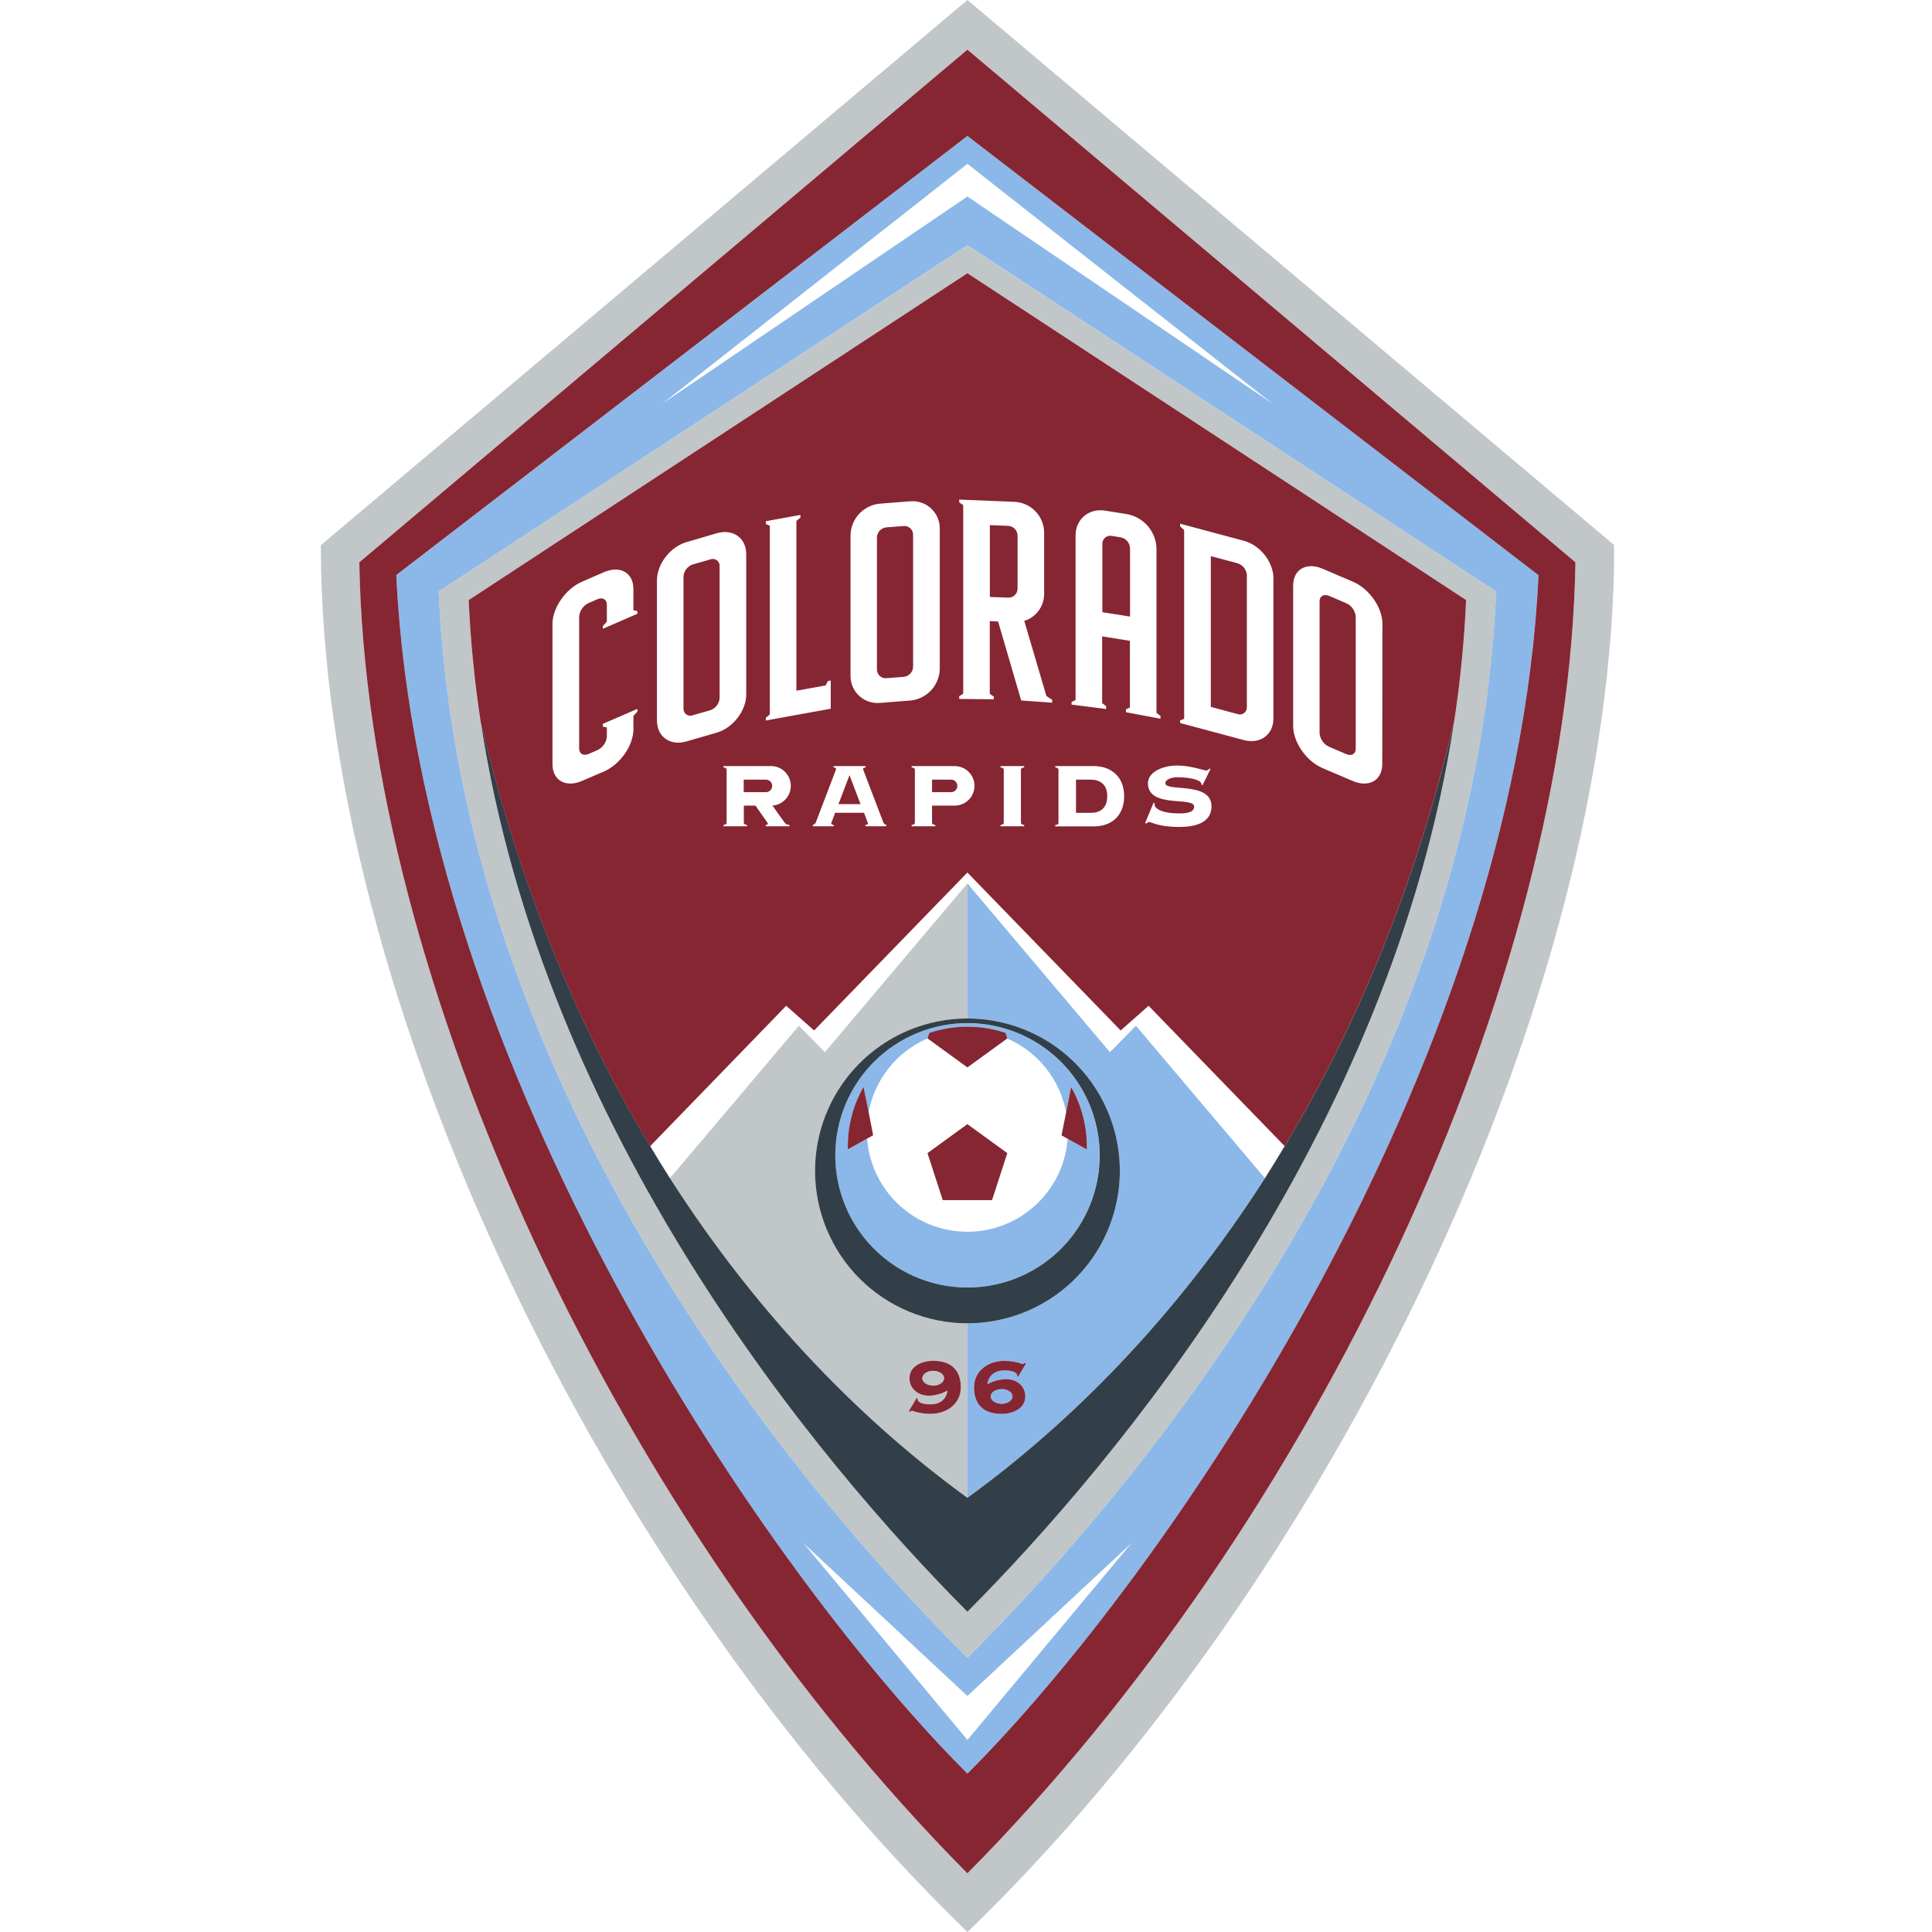 <svg width="500" height="500" viewBox="0 0 500 500" fill="none" xmlns="http://www.w3.org/2000/svg">
<rect width="500" height="500" fill="white"/>
<g clip-path="url(#clip0_2284_7662)">
<path d="M329.315 104.471L250.359 42.4L171.408 104.471L250.359 50.862L329.315 104.471Z" fill="white"/>
<path d="M207.907 399.355L250.359 450.326L292.816 399.355L250.359 438.919L207.907 399.355Z" fill="white"/>
<path d="M290.025 266.688L250.358 225.814L210.698 266.688L203.469 260.301L168.253 296.621C169.939 299.438 171.645 302.19 173.363 304.924L206.732 265.474L213.47 272.308L250.365 228.631L287.253 272.302L293.991 265.468L327.348 304.924C329.085 302.21 330.784 299.457 332.457 296.621L297.242 260.282L290.025 266.688Z" fill="white"/>
<path d="M250.365 318.738C256.921 318.734 263.234 316.257 268.044 311.802C272.854 307.347 275.807 301.242 276.313 294.706L274.742 293.831L275.93 287.885C275.155 283.687 273.36 279.744 270.703 276.403C268.046 273.062 264.608 270.425 260.692 268.725L250.365 276.249L240.044 268.745C236.127 270.443 232.687 273.079 230.029 276.42C227.37 279.761 225.575 283.705 224.8 287.904L225.988 293.837L224.41 294.706C224.917 301.243 227.871 307.349 232.682 311.804C237.493 316.259 243.808 318.735 250.365 318.738V318.738ZM250.365 290.925L260.698 298.429L256.751 310.563H243.978L240.038 298.429L250.365 290.925Z" fill="white"/>
<path d="M177.648 191.883L185.497 189.584C189.693 188.351 193.123 183.919 193.123 179.723V143.415C193.123 139.207 189.693 136.786 185.497 138.006L177.648 140.305C173.452 141.531 170.023 145.983 170.023 150.179V186.499C170.023 190.695 173.452 193.122 177.648 191.883ZM176.92 149.24C176.962 148.53 177.218 147.849 177.653 147.286C178.088 146.723 178.683 146.305 179.36 146.085L183.83 144.808C184.106 144.694 184.407 144.652 184.704 144.686C185 144.72 185.284 144.828 185.527 145.001C185.771 145.174 185.966 145.405 186.096 145.674C186.226 145.943 186.286 146.24 186.27 146.538V180.681C186.232 181.397 185.978 182.084 185.543 182.654C185.108 183.224 184.511 183.649 183.83 183.874L179.36 185.151C179.085 185.266 178.785 185.309 178.489 185.277C178.192 185.245 177.909 185.138 177.666 184.966C177.422 184.794 177.226 184.564 177.095 184.296C176.965 184.028 176.905 183.731 176.92 183.433V149.24Z" fill="white"/>
<path d="M243.193 173.113V136.786C243.196 135.811 242.997 134.846 242.607 133.952C242.217 133.058 241.645 132.255 240.928 131.594C240.21 130.933 239.363 130.429 238.44 130.113C237.518 129.798 236.539 129.678 235.567 129.761L227.718 130.368C225.66 130.552 223.743 131.491 222.335 133.003C220.927 134.516 220.129 136.496 220.093 138.562V174.888C220.083 175.865 220.279 176.833 220.667 177.73C221.055 178.627 221.627 179.432 222.345 180.094C223.064 180.756 223.913 181.26 224.839 181.574C225.764 181.887 226.745 182.003 227.718 181.913L235.567 181.326C237.626 181.134 239.542 180.191 240.949 178.676C242.356 177.161 243.155 175.18 243.193 173.113V173.113ZM229.417 175.514C229.105 175.543 228.791 175.505 228.494 175.405C228.198 175.304 227.926 175.142 227.696 174.93C227.466 174.717 227.283 174.459 227.159 174.171C227.035 173.883 226.974 173.573 226.978 173.26V139.105C226.99 138.444 227.246 137.811 227.696 137.326C228.146 136.842 228.759 136.541 229.417 136.48L233.888 136.135C234.2 136.106 234.515 136.143 234.811 136.244C235.108 136.345 235.381 136.506 235.611 136.719C235.842 136.931 236.025 137.19 236.15 137.477C236.274 137.765 236.337 138.076 236.334 138.389V172.544C236.325 173.207 236.07 173.844 235.617 174.329C235.165 174.814 234.549 175.114 233.888 175.169L229.417 175.514Z" fill="white"/>
<path d="M350.116 150.549L342.273 147.177C338.071 145.37 334.641 147.337 334.641 151.533V187.859C334.641 192.055 338.071 196.96 342.273 198.755L350.116 202.101C354.312 203.896 357.748 201.922 357.748 197.733V161.425C357.748 157.23 354.312 152.325 350.116 150.549ZM350.863 193.735C350.863 195.063 349.765 195.702 348.423 195.127L343.953 193.211C343.273 192.898 342.689 192.41 342.259 191.798C341.83 191.185 341.57 190.47 341.507 189.724V155.588C341.507 154.241 342.612 153.615 343.953 154.177L348.423 156.093C349.104 156.401 349.69 156.887 350.119 157.5C350.548 158.112 350.805 158.828 350.863 159.573V193.735Z" fill="white"/>
<path d="M163.924 152.414C163.924 148.218 160.488 146.264 156.292 148.084L150.614 150.549C146.412 152.357 142.982 157.281 142.982 161.47V197.797C142.982 201.986 146.412 203.947 150.614 202.12L156.292 199.662C160.488 197.854 163.924 192.93 163.924 188.734V185.266L164.952 184.155V183.459L156.011 187.329V188.051L157.045 188.262V190.606C156.983 191.352 156.724 192.069 156.296 192.683C155.868 193.298 155.284 193.789 154.606 194.105L152.319 195.102C150.978 195.676 149.88 195.057 149.88 193.709V159.573C149.941 158.827 150.2 158.11 150.628 157.495C151.057 156.88 151.64 156.39 152.319 156.074L154.606 155.084C155.953 154.503 157.045 155.128 157.045 156.476V160.908L156.011 162.019V162.735L164.952 158.852V158.137L163.924 157.932V152.414Z" fill="white"/>
<path d="M215.022 176.121L214.313 176.236L213.655 177.398L206.106 178.758V134.819L207.141 133.976V133.261L198.194 134.896V135.605L199.222 136.065V184.909L198.194 185.758V186.467L215.022 183.414V176.121Z" fill="white"/>
<path d="M329.558 185.963V149.63C329.558 145.446 326.122 141.091 321.926 139.96L305.423 135.541V136.244L306.458 137.176V186.039L305.423 186.41V187.118L321.926 191.538C326.141 192.662 329.558 190.146 329.558 185.963ZM320.233 184.819L313.362 182.942V143.933L320.253 145.772C320.928 145.974 321.525 146.38 321.96 146.935C322.396 147.49 322.649 148.165 322.686 148.87V183.031C322.701 183.33 322.642 183.628 322.514 183.899C322.386 184.169 322.192 184.404 321.951 184.581C321.71 184.758 321.428 184.873 321.132 184.915C320.835 184.956 320.533 184.923 320.253 184.819H320.233Z" fill="white"/>
<path d="M272.296 181.147L270.802 180.106L265.124 160.685C266.618 160.225 267.925 159.297 268.851 158.038C269.777 156.778 270.273 155.255 270.265 153.691V137.815C270.243 135.769 269.441 133.809 268.023 132.335C266.604 130.86 264.677 129.983 262.633 129.882L248.257 129.295V130.01L249.292 130.706V179.557L248.257 180.195V180.904L257.198 180.994V180.285L256.164 179.589V160.748L258.322 160.851L264.294 181.288L272.283 181.862L272.296 181.147ZM263.355 152.325C263.357 152.642 263.295 152.956 263.171 153.248C263.048 153.54 262.866 153.804 262.637 154.023C262.408 154.243 262.137 154.413 261.839 154.524C261.542 154.635 261.226 154.684 260.909 154.669L256.183 154.49V135.899L260.909 136.09C261.568 136.118 262.19 136.4 262.646 136.876C263.101 137.352 263.356 137.986 263.355 138.645V152.325Z" fill="white"/>
<path d="M291.424 183.58V184.295L300.365 185.982V185.273L299.33 184.455V141.889C299.257 139.767 298.46 137.734 297.072 136.127C295.683 134.521 293.787 133.437 291.698 133.056L286.014 132.15C281.825 131.479 278.389 134.372 278.389 138.568V181.16L277.354 181.651V182.36L286.295 183.504V182.788L285.267 181.977V164.702L292.433 165.845V183.088L291.424 183.58ZM285.286 158.411V140.72C285.277 140.414 285.338 140.109 285.463 139.829C285.588 139.549 285.775 139.301 286.01 139.103C286.244 138.905 286.52 138.763 286.818 138.687C287.115 138.611 287.425 138.603 287.726 138.664L290.012 139.034C290.681 139.155 291.289 139.502 291.733 140.017C292.177 140.532 292.431 141.184 292.452 141.863V159.548L285.286 158.411Z" fill="white"/>
<path d="M265.054 198.627V198.269H258.936V198.627C259.395 198.627 259.772 198.863 259.772 199.157V212.958C259.772 213.239 259.395 213.488 258.936 213.488V213.846H265.054V213.488C264.588 213.488 264.217 213.239 264.217 212.958V199.157C264.243 198.863 264.613 198.627 265.054 198.627Z" fill="white"/>
<path d="M273.152 213.507V213.865H283.179C287.49 213.865 290.977 211.24 290.977 206.067C290.977 200.894 287.49 198.269 283.179 198.269H273.152V198.627C273.618 198.627 273.982 198.863 273.982 199.157V212.958C273.995 213.258 273.618 213.507 273.152 213.507ZM278.466 201.769H282.259C284.641 201.769 286.557 202.925 286.557 206.067C286.557 209.209 284.641 210.365 282.259 210.365H278.466V201.769Z" fill="white"/>
<path d="M247.089 208.488C248.444 208.488 249.743 207.949 250.701 206.991C251.66 206.033 252.198 204.734 252.198 203.378C252.198 202.023 251.66 200.724 250.701 199.766C249.743 198.808 248.444 198.269 247.089 198.269H235.931V198.627C236.391 198.627 236.768 198.863 236.768 199.157V212.958C236.768 213.239 236.391 213.488 235.931 213.488V213.846H242.062V213.488C241.609 213.488 241.232 213.239 241.232 212.958V208.488H247.089ZM241.213 201.744H246.137C246.35 201.744 246.561 201.785 246.758 201.867C246.955 201.949 247.133 202.068 247.284 202.219C247.435 202.369 247.554 202.548 247.636 202.745C247.717 202.942 247.759 203.153 247.759 203.366C247.759 203.579 247.717 203.79 247.636 203.987C247.554 204.183 247.435 204.362 247.284 204.513C247.133 204.663 246.955 204.783 246.758 204.864C246.561 204.946 246.35 204.988 246.137 204.988H241.213V201.744Z" fill="white"/>
<path d="M204.293 203.378C204.293 202.023 203.754 200.724 202.796 199.766C201.838 198.808 200.539 198.269 199.183 198.269H187.241V198.627C187.701 198.627 188.071 198.863 188.071 199.157V212.958C188.071 213.239 187.701 213.488 187.241 213.488V213.846H193.353V213.488C192.893 213.488 192.522 213.239 192.522 212.958V208.488H195.511L198.653 212.958C198.858 213.239 198.653 213.488 198.2 213.488V213.846H204.312V213.488C204.085 213.486 203.862 213.438 203.654 213.347C203.447 213.256 203.26 213.123 203.105 212.958L199.912 208.488C201.133 208.304 202.248 207.686 203.053 206.748C203.857 205.81 204.297 204.614 204.293 203.378V203.378ZM198.219 205.007H192.471V201.763H198.219C198.649 201.763 199.062 201.934 199.366 202.238C199.67 202.542 199.841 202.955 199.841 203.385C199.841 203.815 199.67 204.228 199.366 204.532C199.062 204.836 198.649 205.007 198.219 205.007V205.007Z" fill="white"/>
<path d="M223.937 213.507V213.865H229.34V213.463C229.196 213.433 229.059 213.373 228.94 213.286C228.821 213.199 228.722 213.087 228.651 212.958L223.382 199.138C223.26 198.844 223.548 198.608 224.02 198.608V198.269H215.718V198.627C216.178 198.627 216.459 198.863 216.357 199.157L211.081 212.958C211.006 213.085 210.904 213.193 210.783 213.277C210.661 213.361 210.524 213.417 210.379 213.444V213.846H215.775V213.488C215.316 213.488 215.035 213.239 215.137 212.958L216.133 210.346H223.567L224.563 212.958C224.678 213.258 224.397 213.507 223.937 213.507ZM216.995 208.111L219.856 200.613L222.711 208.111H216.995Z" fill="white"/>
<path d="M298.551 207.759L296.348 213.035L296.712 213.124C296.712 213.124 296.987 212.735 297.299 212.735C298.213 212.735 299.579 214.012 305.295 214.012C309.21 214.012 313.496 212.99 313.496 208.737C313.496 202.12 301.553 205.045 301.553 202.701C301.553 201.616 303.418 201.156 304.638 201.156C308.827 201.156 311.203 202.21 310.832 203.014L311.184 203.193L313.227 199.042L312.953 198.908C312.871 199.048 312.753 199.165 312.612 199.246C312.471 199.326 312.311 199.368 312.148 199.368C311.586 199.368 308.278 198.09 304.682 198.09C300.812 198.09 297.14 199.84 297.14 202.669C297.14 209.279 309.095 206.035 309.095 208.705C309.095 209.95 307.818 210.48 305.34 210.48C299.637 210.48 298.558 208.66 298.896 207.874L298.551 207.759Z" fill="white"/>
<path d="M250.365 0L83.038 141.091C83.038 257.964 156.081 408.756 250.397 500.013C344.719 408.769 417.768 257.964 417.768 141.091L250.365 0ZM250.365 484.819C159.932 393.575 94.726 253.979 93.001 145.523C99.733 139.845 238.869 22.532 250.365 12.85C261.861 22.532 401.004 139.845 407.729 145.523C406.011 253.979 340.798 393.575 250.365 484.819Z" fill="#C1C6C8"/>
<path d="M250.365 63.514L113.515 153.066C119.135 281.626 205.385 384.04 250.358 429.065C295.339 384.04 381.595 281.626 387.215 153.066L250.365 63.514ZM250.365 417.135C211.726 378.305 140.574 293.428 124.372 186.646C122.791 176.262 121.763 165.801 121.293 155.307L250.365 70.712L379.436 155.307C378.97 165.801 377.942 176.262 376.358 186.646C360.149 293.428 288.997 378.305 250.365 417.116V417.135Z" fill="#C1C6C8"/>
<path d="M241.513 354.803C239.955 354.803 238.684 355.665 238.684 356.719C238.684 357.772 239.961 358.635 241.513 358.635C243.065 358.635 244.343 357.792 244.343 356.719C244.343 355.646 243.078 354.803 241.513 354.803Z" fill="#C1C6C8"/>
<path d="M206.745 265.468L173.375 304.924C196.859 341.583 224.238 368.668 250.365 387.629V342.47C239.904 342.47 229.871 338.315 222.474 330.918C215.077 323.521 210.922 313.488 210.922 303.027C210.922 292.566 215.077 282.534 222.474 275.137C229.871 267.74 239.904 263.584 250.365 263.584V228.631L213.489 272.302L206.745 265.468ZM240.785 363.463C245.019 363.463 245.205 359.893 245.205 359.893C243.728 360.718 242.074 361.174 240.383 361.221C237.547 361.221 235.376 359.344 235.376 356.7C235.376 353.647 238.492 352.197 241.513 352.197C246.316 352.197 248.653 354.713 248.653 359.063C248.653 363.533 244.777 365.922 240.785 365.922C239.182 365.928 237.59 365.658 236.078 365.123C235.856 365.14 235.648 365.241 235.497 365.404L235.184 365.27L237.215 361.834L237.477 361.949C237.349 362.62 238.045 363.463 240.785 363.463Z" fill="#C1C6C8"/>
<path d="M250.365 35.177L102.568 148.857C108.584 276.9 199.413 408.143 250.365 459.011C301.323 408.143 392.146 276.9 398.168 148.825L250.365 35.177ZM250.365 42.4L329.328 104.471L250.365 50.862L171.409 104.471L250.365 42.4ZM250.365 63.476L387.215 153.066C381.595 281.626 295.339 384.04 250.365 429.065C205.391 384.04 119.141 281.626 113.521 153.066L250.365 63.476ZM250.365 450.3L207.914 399.336L250.365 438.919L292.823 399.355L250.365 450.3Z" fill="#8BB8E8"/>
<path d="M259.21 363.316C260.775 363.316 262.04 362.454 262.04 361.4C262.04 360.346 260.762 359.484 259.21 359.484C257.658 359.484 256.381 360.333 256.381 361.4C256.381 362.466 257.652 363.316 259.21 363.316Z" fill="#8BB8E8"/>
<path d="M289.802 303.008C289.804 308.189 288.786 313.32 286.805 318.107C284.825 322.894 281.92 327.244 278.258 330.909C274.596 334.573 270.248 337.481 265.462 339.464C260.676 341.448 255.546 342.47 250.365 342.47V387.629C276.499 368.668 303.878 341.583 327.354 304.918L293.985 265.468L287.247 272.302L250.365 228.631V263.584C260.822 263.586 270.849 267.74 278.245 275.132C285.64 282.525 289.797 292.552 289.802 303.008ZM259.945 354.643C255.717 354.643 255.525 358.213 255.525 358.213C257.006 357.394 258.662 356.943 260.354 356.898C263.189 356.898 265.354 358.814 265.354 361.368C265.354 364.427 262.238 365.89 259.217 365.89C254.42 365.89 252.083 363.335 252.083 359.031C252.083 354.56 255.96 352.165 259.945 352.165C261.546 352.157 263.136 352.427 264.645 352.963C264.87 352.948 265.08 352.848 265.233 352.682L265.546 352.817L263.515 356.253L263.259 356.125C263.381 355.499 262.678 354.643 259.945 354.643Z" fill="#8BB8E8"/>
<path d="M284.565 298.991C284.562 292.227 282.554 285.617 278.795 279.994C275.035 274.372 269.693 269.99 263.444 267.404C257.194 264.817 250.318 264.142 243.685 265.463C237.052 266.784 230.959 270.042 226.177 274.825C221.396 279.609 218.14 285.703 216.821 292.336C215.503 298.97 216.181 305.846 218.77 312.094C221.358 318.343 225.742 323.683 231.366 327.441C236.99 331.198 243.601 333.203 250.365 333.203C254.857 333.203 259.305 332.317 263.454 330.597C267.604 328.877 271.375 326.357 274.55 323.18C277.726 320.003 280.245 316.232 281.963 312.082C283.682 307.931 284.565 303.483 284.565 298.991V298.991ZM224.41 294.706L219.435 297.49C219.435 297.209 219.435 296.928 219.435 296.647C219.428 291.271 220.828 285.987 223.497 281.319L224.774 287.917C225.549 283.718 227.345 279.774 230.003 276.433C232.662 273.092 236.101 270.456 240.019 268.757L240.479 267.32C246.881 265.183 253.804 265.183 260.206 267.32L260.673 268.757C264.589 270.457 268.027 273.093 270.684 276.434C273.341 279.776 275.136 283.719 275.911 287.917L277.188 281.332C279.859 285.999 281.261 291.283 281.256 296.66C281.256 296.941 281.256 297.222 281.256 297.503L276.313 294.706C275.82 301.251 272.872 307.369 268.06 311.833C263.247 316.296 256.926 318.777 250.362 318.777C243.798 318.777 237.476 316.296 232.663 311.833C227.851 307.369 224.903 301.251 224.41 294.706V294.706Z" fill="#8BB8E8"/>
<path d="M250.365 342.47C258.166 342.471 265.791 340.16 272.278 335.827C278.765 331.495 283.821 325.336 286.808 318.13C289.795 310.924 290.578 302.994 289.059 295.343C287.539 287.692 283.785 280.663 278.271 275.146C272.757 269.628 265.731 265.869 258.08 264.345C250.43 262.82 242.5 263.598 235.292 266.58C228.084 269.563 221.922 274.615 217.585 281.099C213.249 287.583 210.932 295.207 210.928 303.008C210.926 308.189 211.944 313.319 213.925 318.107C215.905 322.894 218.81 327.244 222.472 330.909C226.134 334.573 230.482 337.48 235.268 339.464C240.054 341.448 245.184 342.469 250.365 342.47V342.47ZM250.365 264.785C257.133 264.781 263.749 266.784 269.378 270.542C275.007 274.299 279.395 279.641 281.987 285.893C284.58 292.144 285.26 299.024 283.941 305.662C282.623 312.3 279.365 318.398 274.581 323.185C269.796 327.971 263.699 331.231 257.062 332.552C250.424 333.873 243.544 333.195 237.292 330.605C231.039 328.016 225.695 323.63 221.936 318.002C218.176 312.375 216.17 305.759 216.172 298.991C216.172 289.921 219.774 281.222 226.186 274.808C232.598 268.393 241.295 264.788 250.365 264.785V264.785Z" fill="#333F48"/>
<path d="M332.47 296.622C330.784 299.438 329.085 302.191 327.361 304.924C303.871 341.583 276.492 368.668 250.365 387.629C224.244 368.668 196.865 341.583 173.382 304.918C171.651 302.203 169.946 299.451 168.273 296.615C150.077 266.324 134.577 229.914 124.391 186.627C140.574 293.428 211.726 378.305 250.365 417.116C288.997 378.305 360.149 293.428 376.352 186.646C366.171 229.934 350.671 266.343 332.47 296.622Z" fill="#333F48"/>
<path d="M250.365 12.85C238.869 22.532 99.733 139.845 92.995 145.523C94.719 253.979 159.926 393.575 250.359 484.819C340.798 393.575 406.011 253.979 407.722 145.523C400.997 139.845 261.861 22.532 250.365 12.85ZM102.562 148.825L250.365 35.177L398.168 148.857C392.145 276.9 301.316 408.143 250.365 459.011C199.413 408.143 108.584 276.9 102.562 148.825Z" fill="#862633"/>
<path d="M198.219 201.769H192.471V205.013H198.219C198.649 205.013 199.062 204.842 199.366 204.538C199.67 204.234 199.841 203.821 199.841 203.391C199.841 202.961 199.67 202.548 199.366 202.244C199.062 201.94 198.649 201.769 198.219 201.769V201.769Z" fill="#862633"/>
<path d="M348.423 156.118L343.953 154.202C342.612 153.64 341.507 154.266 341.507 155.614V189.769C341.57 190.514 341.83 191.23 342.259 191.842C342.689 192.455 343.273 192.943 343.953 193.256L348.423 195.172C349.765 195.747 350.863 195.108 350.863 193.78V159.573C350.801 158.833 350.542 158.122 350.113 157.514C349.684 156.907 349.101 156.425 348.423 156.118V156.118Z" fill="#862633"/>
<path d="M183.798 144.782L179.328 146.059C178.651 146.279 178.056 146.698 177.621 147.26C177.186 147.823 176.93 148.504 176.888 149.214V183.376C176.873 183.674 176.933 183.97 177.063 184.238C177.194 184.506 177.39 184.737 177.634 184.909C177.877 185.08 178.16 185.187 178.457 185.22C178.753 185.252 179.053 185.209 179.328 185.094L183.798 183.817C184.479 183.591 185.076 183.166 185.511 182.597C185.946 182.027 186.2 181.339 186.238 180.623V146.538C186.259 146.238 186.202 145.938 186.074 145.665C185.946 145.393 185.751 145.158 185.507 144.982C185.262 144.806 184.977 144.695 184.678 144.66C184.379 144.625 184.077 144.667 183.798 144.782Z" fill="#862633"/>
<path d="M320.253 145.772L313.362 143.933V182.942L320.253 184.794C320.533 184.898 320.835 184.931 321.132 184.889C321.428 184.847 321.71 184.733 321.951 184.555C322.192 184.378 322.386 184.144 322.514 183.873C322.642 183.603 322.701 183.305 322.686 183.006V148.87C322.65 148.165 322.396 147.49 321.96 146.935C321.525 146.38 320.928 145.974 320.253 145.772V145.772Z" fill="#862633"/>
<path d="M246.137 201.769H241.213V205.013H246.137C246.567 205.013 246.98 204.842 247.284 204.538C247.588 204.234 247.759 203.821 247.759 203.391C247.759 202.961 247.588 202.548 247.284 202.244C246.98 201.94 246.567 201.769 246.137 201.769V201.769Z" fill="#862633"/>
<path d="M250.365 70.711L121.293 155.307C121.763 165.801 122.791 176.262 124.372 186.646C134.558 229.934 150.058 266.343 168.253 296.634L203.469 260.295L210.698 266.682L250.358 225.808L290.025 266.682L297.255 260.295L332.47 296.622C350.671 266.33 366.172 229.921 376.352 186.633C377.936 176.249 378.963 165.788 379.43 155.294L250.365 70.711ZM164.958 158.845L156.017 162.728V162.013L157.052 160.902V156.47C157.052 155.122 155.959 154.496 154.612 155.077L152.326 156.067C151.646 156.383 151.063 156.874 150.634 157.489C150.206 158.103 149.948 158.82 149.886 159.567V193.735C149.886 195.082 150.984 195.702 152.326 195.127L154.612 194.131C155.291 193.814 155.874 193.323 156.302 192.709C156.731 192.094 156.989 191.378 157.052 190.631V188.249L156.017 188.038V187.329L164.958 183.459V184.155L163.93 185.266V188.734C163.93 192.93 160.494 197.854 156.298 199.661L150.614 202.101C146.412 203.928 142.982 201.967 142.982 197.777V161.47C142.982 157.281 146.412 152.357 150.614 150.549L156.292 148.084C160.487 146.264 163.923 148.218 163.923 152.414V157.932L164.952 158.136L164.958 158.845ZM198.2 185.752L199.228 184.902V136.065L198.2 135.605V134.889L207.141 133.261V133.97L206.106 134.819V178.758L213.655 177.398L214.294 176.236L214.996 176.121V183.414L198.168 186.467L198.2 185.752ZM177.648 191.883C173.452 193.109 170.023 190.682 170.023 186.486V150.179C170.023 145.983 173.452 141.531 177.648 140.305L185.497 138.006C189.693 136.786 193.123 139.207 193.123 143.415V179.748C193.123 183.944 189.693 188.377 185.497 189.609L177.648 191.883ZM203.105 212.958C203.26 213.123 203.447 213.256 203.654 213.347C203.861 213.438 204.085 213.486 204.312 213.488V213.846H198.2V213.488C198.66 213.488 198.838 213.239 198.653 212.958L195.511 208.488H192.503V212.958C192.503 213.239 192.873 213.488 193.333 213.488V213.846H187.221V213.488C187.681 213.488 188.052 213.239 188.052 212.958V199.157C188.052 198.863 187.681 198.627 187.221 198.627V198.269H199.164C199.835 198.22 200.509 198.304 201.148 198.515C201.787 198.727 202.377 199.062 202.886 199.501C203.396 199.941 203.813 200.477 204.115 201.078C204.417 201.679 204.598 202.334 204.647 203.005C204.696 203.676 204.613 204.35 204.401 204.988C204.19 205.627 203.854 206.218 203.415 206.727C202.975 207.236 202.439 207.654 201.838 207.956C201.237 208.258 200.582 208.439 199.911 208.488L203.105 212.958ZM229.36 213.846H223.957V213.488C224.416 213.488 224.697 213.239 224.595 212.958L223.605 210.346H216.14L215.143 212.958C215.035 213.239 215.316 213.488 215.782 213.488V213.846H210.385V213.444C210.53 213.417 210.668 213.36 210.789 213.277C210.91 213.193 211.012 213.084 211.088 212.958L216.357 199.138C216.465 198.844 216.184 198.608 215.718 198.608V198.269H224.021V198.627C223.561 198.627 223.273 198.863 223.382 199.157L228.651 212.958C228.726 213.085 228.828 213.194 228.949 213.278C229.07 213.362 229.208 213.418 229.353 213.444L229.36 213.846ZM227.737 181.913C226.764 182.003 225.784 181.887 224.858 181.574C223.933 181.26 223.083 180.756 222.364 180.094C221.646 179.432 221.074 178.627 220.686 177.73C220.298 176.833 220.103 175.865 220.112 174.888V138.536C220.148 136.47 220.947 134.49 222.354 132.978C223.762 131.465 225.679 130.526 227.737 130.342L235.586 129.736C236.558 129.652 237.537 129.772 238.46 130.088C239.382 130.403 240.23 130.907 240.947 131.568C241.664 132.229 242.236 133.032 242.626 133.926C243.016 134.82 243.216 135.785 243.212 136.761V173.087C243.174 175.154 242.375 177.135 240.968 178.65C239.561 180.165 237.645 181.109 235.586 181.3L227.737 181.913ZM247.089 208.488H241.213V212.958C241.213 213.239 241.59 213.488 242.043 213.488V213.846H235.931V213.488C236.391 213.488 236.768 213.239 236.768 212.958V199.157C236.768 198.863 236.391 198.627 235.931 198.627V198.269H247.089C248.444 198.269 249.743 198.808 250.701 199.766C251.66 200.724 252.198 202.023 252.198 203.378C252.198 204.733 251.66 206.033 250.701 206.991C249.743 207.949 248.444 208.488 247.089 208.488ZM265.054 198.627C264.588 198.627 264.217 198.863 264.217 199.157V212.958C264.217 213.239 264.588 213.488 265.054 213.488V213.846H258.936V213.488C259.395 213.488 259.772 213.239 259.772 212.958V199.157C259.772 198.863 259.395 198.627 258.936 198.627V198.269H265.054V198.627ZM272.271 181.856L264.281 181.281L258.31 160.844L256.151 160.742V179.57L257.186 180.266V180.975L248.245 180.885V180.176L249.279 179.538V130.713L248.245 130.017V129.295L262.589 129.876C264.632 129.977 266.56 130.854 267.978 132.328C269.397 133.802 270.199 135.762 270.221 137.808V153.691C270.228 155.254 269.732 156.778 268.806 158.038C267.88 159.297 266.574 160.225 265.079 160.685L270.802 180.106L272.328 181.147L272.271 181.856ZM283.128 213.865H273.101V213.507C273.567 213.507 273.931 213.258 273.931 212.977V199.157C273.931 198.863 273.567 198.627 273.101 198.627V198.269H283.128C287.439 198.269 290.926 200.894 290.926 206.067C290.926 211.24 287.49 213.865 283.179 213.865H283.128ZM285.235 164.689V181.964L286.263 182.776V183.491L277.322 182.348V181.664L278.357 181.173V138.568C278.357 134.372 281.793 131.479 285.982 132.15L291.666 133.057C293.755 133.437 295.651 134.521 297.04 136.127C298.428 137.734 299.225 139.767 299.298 141.889V184.481L300.333 185.298V186.007L291.392 184.321V183.58L292.42 183.095V165.851L285.235 164.689ZM305.289 214.012C299.573 214.012 298.206 212.735 297.293 212.735C296.98 212.735 296.705 213.124 296.705 213.124L296.341 213.035L298.532 207.76L298.845 207.906C298.506 208.692 299.586 210.512 305.289 210.512C307.78 210.512 309.044 209.982 309.044 208.737C309.044 206.067 297.089 209.312 297.089 202.701C297.089 199.872 300.761 198.122 304.631 198.122C308.227 198.122 311.535 199.4 312.097 199.4C312.271 199.407 312.444 199.364 312.596 199.277C312.747 199.19 312.871 199.062 312.953 198.908L313.272 199.029L311.228 203.18L310.877 203.002C311.247 202.197 308.872 201.143 304.682 201.143C303.462 201.143 301.597 201.603 301.597 202.689C301.597 205.033 313.54 202.108 313.54 208.724C313.508 212.99 309.223 214.012 305.289 214.012ZM329.558 185.962C329.558 190.146 326.122 192.662 321.926 191.538L305.423 187.118V186.409L306.458 186.039V137.176L305.423 136.243V135.541L321.926 139.96C326.122 141.091 329.558 145.446 329.558 149.63V185.962ZM357.729 197.752C357.729 201.941 354.293 203.915 350.097 202.12L342.254 198.774C338.071 196.992 334.667 192.074 334.667 187.878V151.552C334.667 147.356 338.096 145.389 342.299 147.196L350.141 150.549C354.337 152.325 357.773 157.23 357.773 161.406L357.729 197.752Z" fill="#862633"/>
<path d="M216.995 208.111H222.711L219.85 200.613L216.995 208.111Z" fill="#862633"/>
<path d="M260.903 136.09L256.177 135.899V154.49L260.903 154.669C261.22 154.684 261.536 154.635 261.833 154.524C262.13 154.413 262.402 154.243 262.631 154.024C262.86 153.804 263.041 153.54 263.165 153.248C263.288 152.956 263.351 152.642 263.349 152.325V138.626C263.344 137.97 263.088 137.341 262.633 136.869C262.177 136.397 261.558 136.118 260.903 136.09Z" fill="#862633"/>
<path d="M233.862 136.135L229.392 136.48C228.734 136.541 228.121 136.842 227.671 137.326C227.221 137.811 226.965 138.444 226.952 139.105V173.26C226.948 173.573 227.01 173.883 227.134 174.171C227.257 174.459 227.44 174.717 227.67 174.93C227.9 175.142 228.172 175.304 228.469 175.405C228.765 175.506 229.08 175.543 229.392 175.514L233.862 175.169C234.523 175.114 235.14 174.814 235.592 174.329C236.044 173.844 236.3 173.208 236.308 172.544V138.389C236.311 138.076 236.249 137.765 236.124 137.477C236 137.19 235.817 136.931 235.586 136.719C235.355 136.506 235.083 136.345 234.786 136.244C234.489 136.143 234.174 136.106 233.862 136.135V136.135Z" fill="#862633"/>
<path d="M282.227 201.769H278.466V210.365H282.259C284.641 210.365 286.557 209.209 286.557 206.067C286.557 202.925 284.609 201.769 282.227 201.769Z" fill="#862633"/>
<path d="M292.452 141.889C292.431 141.209 292.177 140.558 291.733 140.043C291.289 139.528 290.681 139.181 290.012 139.06L287.726 138.689C287.425 138.629 287.115 138.637 286.818 138.713C286.52 138.789 286.244 138.931 286.01 139.129C285.775 139.326 285.588 139.575 285.463 139.855C285.338 140.135 285.277 140.439 285.286 140.746V158.437L292.452 159.573V141.889Z" fill="#862633"/>
<path d="M260.692 298.429L250.358 290.925L240.031 298.429L243.978 310.582H256.739L260.692 298.429Z" fill="#862633"/>
<path d="M260.692 268.744L260.226 267.308C253.823 265.17 246.9 265.17 240.498 267.308L240.038 268.744L250.365 276.249L260.692 268.744Z" fill="#862633"/>
<path d="M223.484 281.294C220.816 285.961 219.416 291.245 219.422 296.622C219.422 296.903 219.422 297.184 219.422 297.465L224.397 294.68L225.969 293.805L224.819 287.898L223.484 281.294Z" fill="#862633"/>
<path d="M275.911 287.885L274.723 293.831L276.294 294.705L281.269 297.49C281.269 297.209 281.269 296.928 281.269 296.647C281.274 291.27 279.871 285.986 277.201 281.319L275.911 287.885Z" fill="#862633"/>
<path d="M241.513 352.184C238.492 352.184 235.376 353.634 235.376 356.687C235.376 359.331 237.547 361.208 240.383 361.208C242.074 361.161 243.728 360.705 245.205 359.88C245.205 359.88 245.019 363.45 240.785 363.45C238.045 363.45 237.349 362.607 237.477 361.936L237.215 361.821L235.184 365.257L235.497 365.391C235.648 365.228 235.856 365.127 236.078 365.11C237.59 365.645 239.182 365.915 240.785 365.909C244.777 365.909 248.653 363.507 248.653 359.05C248.653 354.739 246.316 352.184 241.513 352.184ZM241.513 358.603C239.955 358.603 238.684 357.76 238.684 356.687C238.684 355.614 239.961 354.771 241.513 354.771C243.065 354.771 244.342 355.633 244.342 356.687C244.342 357.74 243.078 358.615 241.513 358.615V358.603Z" fill="#862633"/>
<path d="M263.508 356.284L265.539 352.848L265.226 352.714C265.074 352.879 264.863 352.98 264.639 352.995C263.133 352.456 261.545 352.181 259.945 352.184C255.96 352.184 252.083 354.573 252.083 359.05C252.083 363.373 254.42 365.909 259.217 365.909C262.238 365.909 265.354 364.446 265.354 361.387C265.354 358.769 263.189 356.916 260.354 356.916C258.662 356.962 257.006 357.413 255.525 358.232C255.525 358.232 255.717 354.662 259.945 354.662C262.685 354.662 263.387 355.518 263.259 356.176L263.508 356.284ZM259.21 359.477C260.775 359.477 262.04 360.327 262.04 361.393C262.04 362.46 260.762 363.309 259.21 363.309C257.658 363.309 256.381 362.447 256.381 361.393C256.381 360.34 257.652 359.503 259.21 359.503V359.477Z" fill="#862633"/>
</g>
<defs>
<clipPath id="clip0_2284_7662">
<rect width="334.723" height="500" fill="white" transform="translate(83)"/>
</clipPath>
</defs>
</svg>

